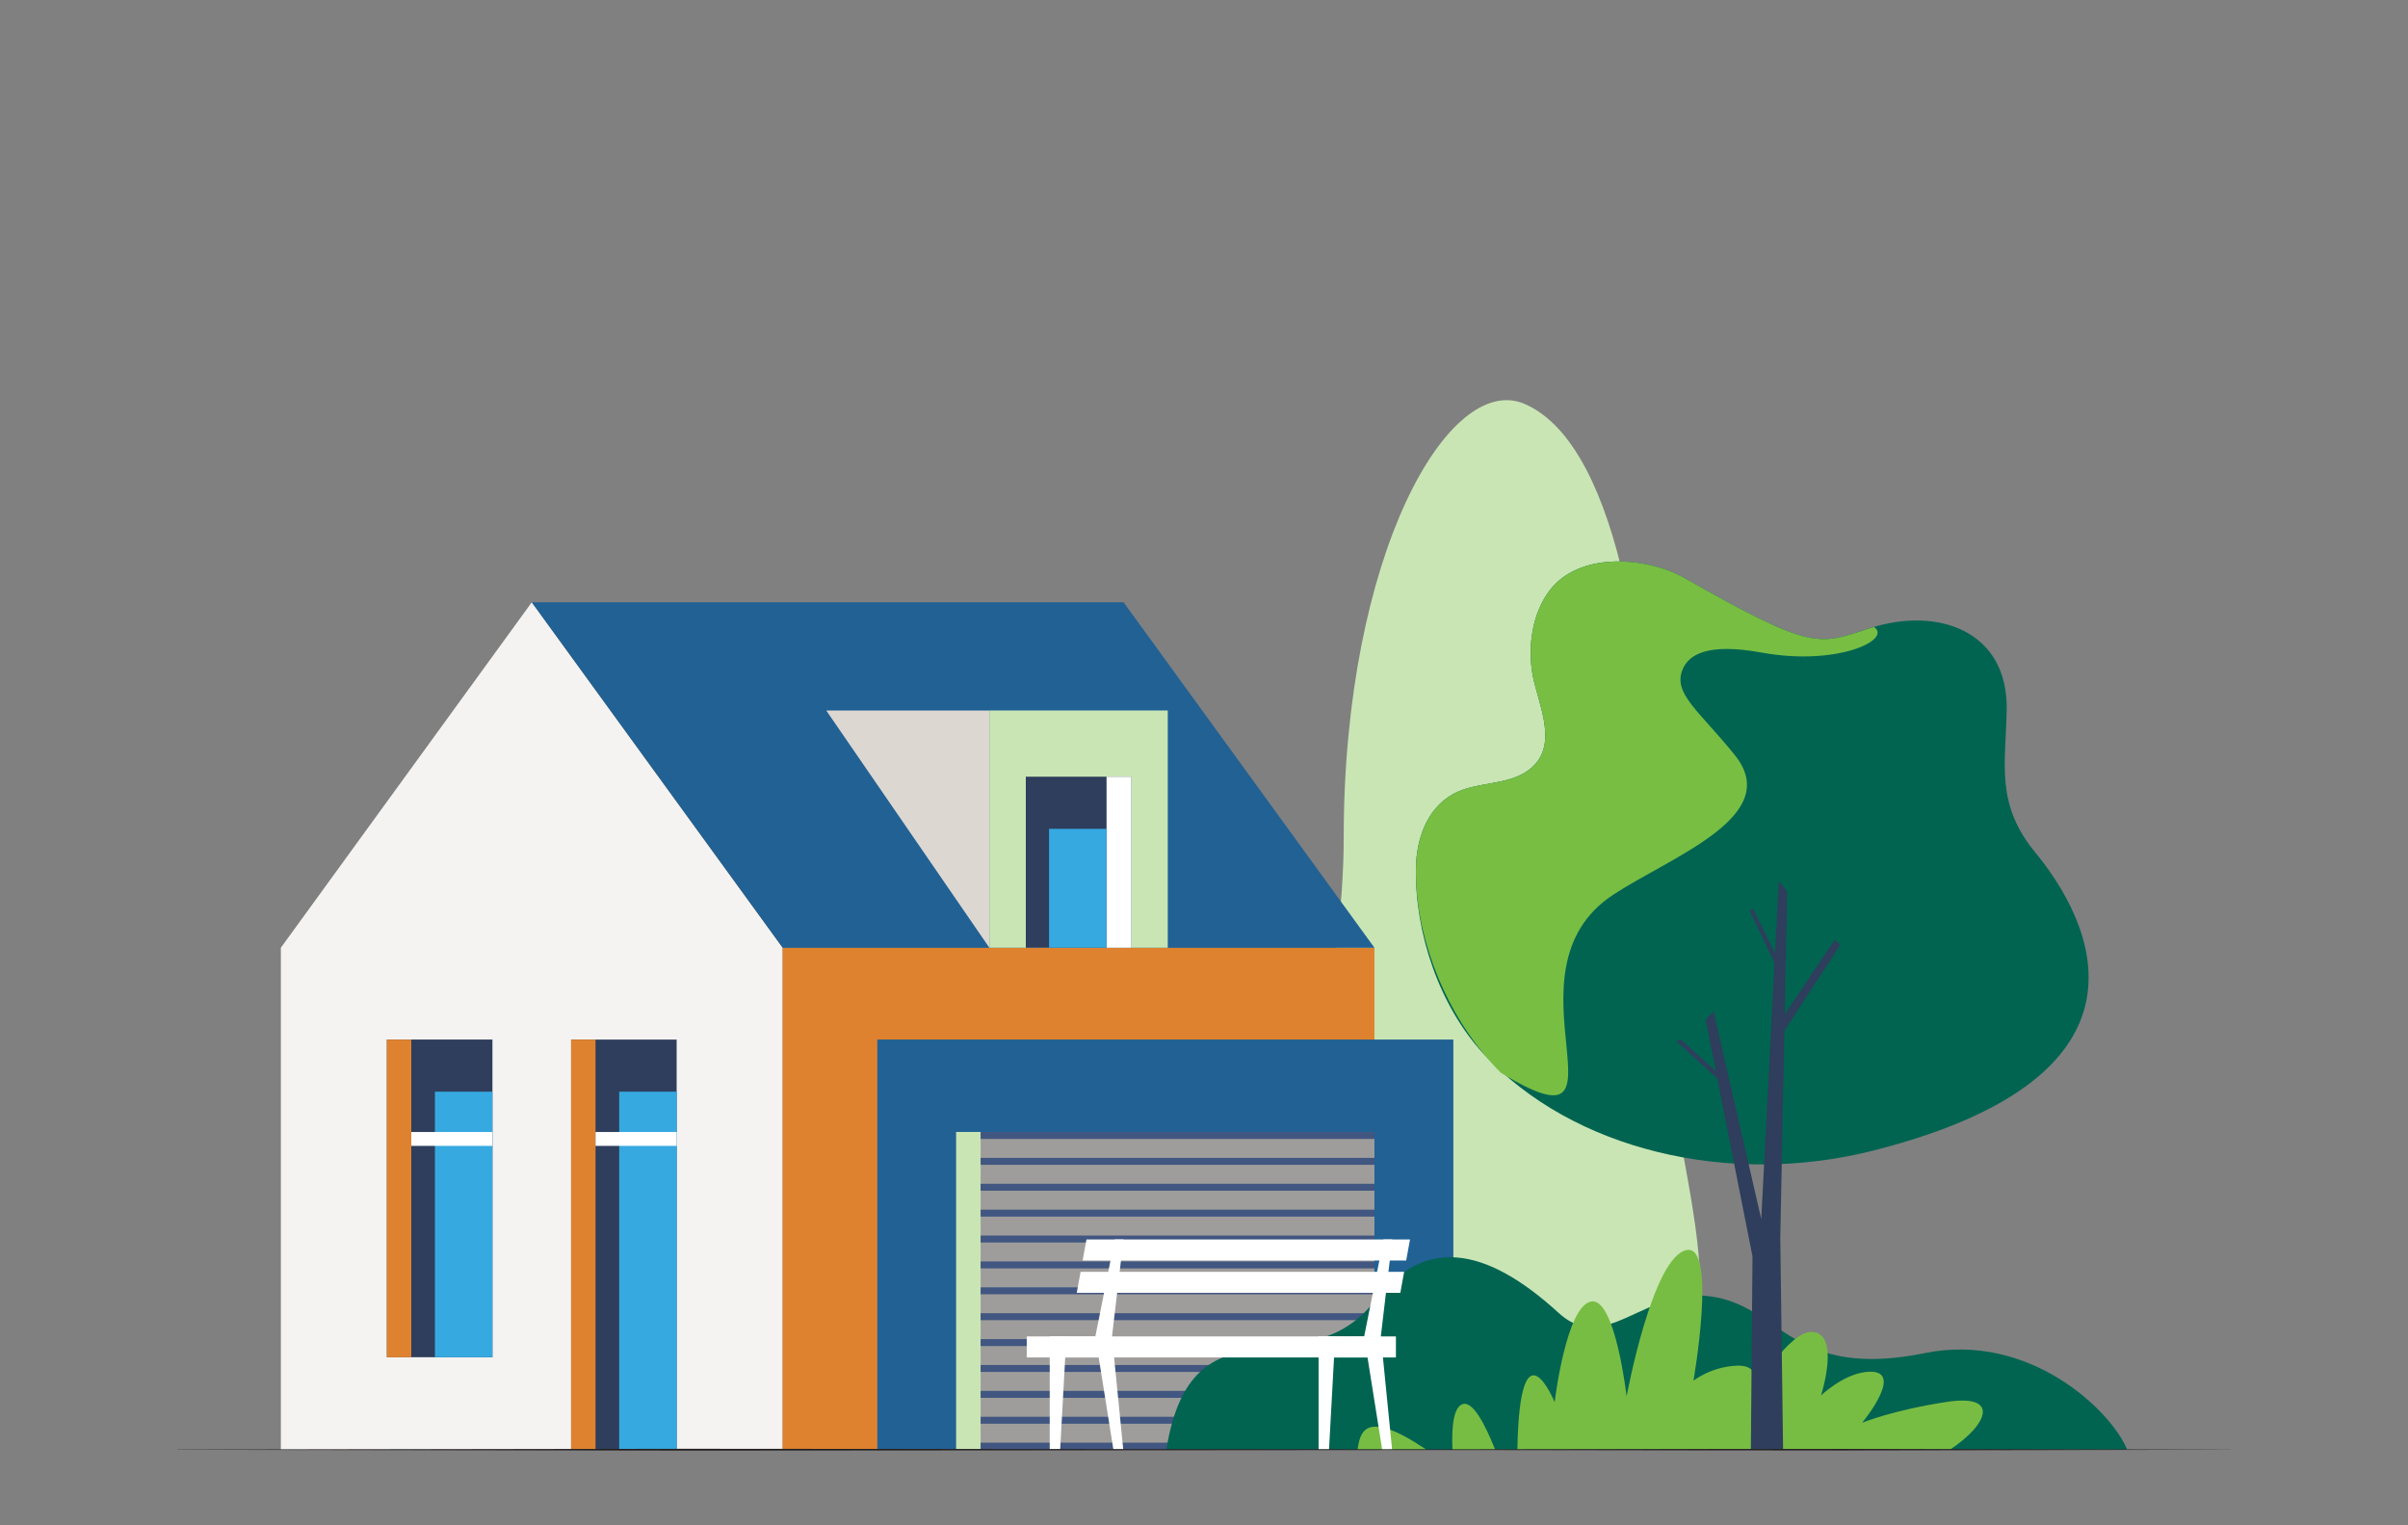 <?xml version="1.0" encoding="UTF-8"?><svg id="Layer_1" xmlns="http://www.w3.org/2000/svg" viewBox="0 0 600 380"><rect x="0" y="0" width="600" height="380" fill="#808080" stroke="none"/><defs><style>.cls-1{fill:#f5f3f1;}.cls-1,.cls-2,.cls-3,.cls-4,.cls-5,.cls-6,.cls-7,.cls-8,.cls-9,.cls-10,.cls-11,.cls-12,.cls-13,.cls-14{stroke-width:0px;}.cls-2{fill:#415680;}.cls-3{fill:#ddd7d1;}.cls-4{fill:#c9e5b4;}.cls-5{fill:#216194;}.cls-6{fill:#006451;}.cls-7{fill:#fff;}.cls-8{fill:#231f20;}.cls-9{fill:#78bd43;}.cls-10{fill:#2e3e5c;}.cls-11{fill:#78be43;}.cls-12{fill:#df822f;}.cls-13{fill:#36a9e1;}.cls-14{fill:#9e9d9b;}</style></defs><path class="cls-4" d="m412.04,228.09c0,70.67,44.03,128.47-39.56,128.47s-37.67-77.16-37.67-147.83,26.23-116.24,45.08-108.1c21.24,9.18,32.15,56.78,32.15,127.45Z"/><polygon class="cls-1" points="195.02 361.14 69.98 361.14 69.98 236.11 132.5 150.05 195.02 236.11 195.02 361.14"/><rect class="cls-12" x="195.02" y="236.11" width="147.46" height="125.03" transform="translate(537.49 597.25) rotate(180)"/><rect class="cls-5" x="218.6" y="258.98" width="143.53" height="102.16"/><rect class="cls-14" x="238.25" y="282.01" width="104.22" height="79.14"/><polygon class="cls-5" points="132.5 150.05 279.96 150.05 342.47 236.11 195.02 236.11 132.5 150.05"/><rect class="cls-4" x="238.25" y="282.01" width="6.08" height="79.14" transform="translate(482.59 643.15) rotate(180)"/><rect class="cls-2" x="244.34" y="282.01" width="98.14" height="1.73"/><rect class="cls-2" x="244.34" y="288.46" width="98.14" height="1.73"/><rect class="cls-2" x="244.34" y="294.91" width="98.14" height="1.73"/><rect class="cls-2" x="244.34" y="301.36" width="98.14" height="1.73"/><rect class="cls-2" x="244.34" y="307.81" width="98.14" height="1.73"/><rect class="cls-2" x="244.34" y="314.26" width="98.14" height="1.73"/><rect class="cls-2" x="244.34" y="320.71" width="98.14" height="1.73"/><rect class="cls-2" x="244.34" y="327.16" width="98.14" height="1.73"/><rect class="cls-2" x="244.34" y="333.61" width="98.14" height="1.73"/><rect class="cls-2" x="244.34" y="340.06" width="98.14" height="1.73"/><rect class="cls-2" x="244.34" y="346.51" width="98.14" height="1.73"/><rect class="cls-2" x="244.34" y="352.96" width="98.14" height="1.73"/><rect class="cls-2" x="244.34" y="359.41" width="98.14" height="1.73"/><rect class="cls-10" x="96.4" y="258.98" width="26.3" height="79.14"/><rect class="cls-12" x="96.4" y="258.98" width="6.08" height="79.14" transform="translate(198.88 597.11) rotate(180)"/><rect class="cls-10" x="142.3" y="258.98" width="26.3" height="102.16" transform="translate(310.9 620.13) rotate(180)"/><rect class="cls-12" x="142.3" y="258.98" width="6.08" height="102.16" transform="translate(290.69 620.13) rotate(180)"/><rect class="cls-4" x="246.52" y="177" width="44.45" height="59.11"/><rect class="cls-10" x="255.6" y="193.5" width="26.3" height="42.61"/><rect class="cls-7" x="275.72" y="193.5" width="6.18" height="42.61"/><polygon class="cls-3" points="246.52 177 205.87 177 246.52 236.11 246.52 177"/><rect class="cls-13" x="108.37" y="271.97" width="14.33" height="66.15"/><rect class="cls-13" x="154.28" y="271.97" width="14.33" height="89.18"/><rect class="cls-7" x="148.39" y="282.01" width="20.22" height="3.46"/><rect class="cls-7" x="102.48" y="282.01" width="20.21" height="3.46"/><rect class="cls-13" x="261.39" y="206.48" width="14.33" height="29.63"/><path class="cls-6" d="m530.02,361.14c-4.08-9.88-24.48-29.31-50.38-24.05-28.26,5.75-34.47-6.79-46.13-12-21.33-9.55-31.84,14.14-45.17,1.97-18.62-17-33.7-18.73-45.73-3.07-17.29,22.52-45.63-2.42-51.99,37.15h239.4Z"/><path class="cls-9" d="m485.92,361.14h-107.84c.61-33,9.29-11.82,9.29-11.82,0,0,2.86-24.12,9.16-25.09,5.96-.92,8.77,23.66,8.77,23.66,0,0,6.48-35.12,15.05-36.48,7.52-1.19,1.61,32.55,1.61,32.55,0,0,4.41-3.47,10.75-3.73,7.05-.29,4.17,6.56,4.17,6.56,0,0,8.81-15.26,14.6-14.97,7.26.36,2.26,15.82,2.26,15.82,0,0,5.33-5.09,10.93-5.81,10.95-1.4-.68,12.61-.68,12.61,0,0,7.77-3.18,21.17-5.2,13.08-1.97,10.36,5.49.75,11.89Z"/><path class="cls-9" d="m372.55,361.14c-2.76-6.9-5.62-11.93-7.96-11.37-2.31.55-2.94,5.15-2.68,11.37h10.64Z"/><path class="cls-9" d="m355.43,361.14c-4.04-2.64-8.36-5.3-12.08-5.68-3.84-.39-4.66,2.57-5.09,5.68h17.17Z"/><polygon class="cls-7" points="331.15 361.14 328.55 361.14 328.55 332.94 332.69 332.94 331.15 361.14"/><polygon class="cls-7" points="346.87 361.14 344.4 361.14 339.91 332.94 344.06 332.94 346.87 361.14"/><polygon class="cls-7" points="346.91 308.79 344.74 308.79 339.91 332.94 344.06 332.94 346.91 308.79"/><rect class="cls-7" x="328.55" y="332.94" width="15.51" height="5.24"/><rect class="cls-7" x="336.45" y="332.94" width="11.37" height="5.24"/><polygon class="cls-7" points="264.16 361.14 261.56 361.14 261.56 332.94 265.71 332.94 264.16 361.14"/><polygon class="cls-7" points="279.88 361.14 277.42 361.14 272.93 332.94 277.08 332.94 279.88 361.14"/><polygon class="cls-7" points="279.93 308.79 277.75 308.79 272.93 332.94 277.08 332.94 279.93 308.79"/><rect class="cls-7" x="261.56" y="332.94" width="15.51" height="5.24"/><rect class="cls-7" x="255.83" y="332.94" width="80.63" height="5.24"/><polygon class="cls-7" points="269.76 314.03 350.38 314.03 351.33 308.79 270.71 308.79 269.76 314.03"/><polygon class="cls-7" points="268.29 322.08 348.92 322.08 349.87 316.84 269.25 316.84 268.29 322.08"/><path class="cls-6" d="m500.01,176.8c.32-19.62-17.13-25.78-34.05-20.31-12.81,4.14-13.85,5.94-46.27-12.51-9.07-5.16-25.93-6.78-33.5,3.03-4.43,5.74-5.56,14.08-4.33,21.03,1.19,6.69,6.13,16.34.64,22.35-5.21,5.71-14.28,3.9-20.6,7.52-6.42,3.68-8.94,11.12-9.09,18.13-.35,16.37,5.86,34.63,16.86,46.51,22.19,23.97,61.18,33.23,97.22,24.06,79.44-20.21,49.57-62.9,40.25-74.22-10.02-12.17-7.36-22.09-7.13-35.61Z"/><path class="cls-11" d="m466.94,156.21c-.33.09-.65.19-.98.29-12.81,4.13-13.85,5.94-46.27-12.52-9.07-5.15-25.94-6.77-33.5,3.03-4.43,5.74-5.57,14.08-4.33,21.03,1.2,6.68,6.12,16.34.65,22.35-5.21,5.71-14.28,3.9-20.6,7.52-6.43,3.68-8.94,11.12-9.09,18.13-.34,16.37,6.55,34.03,16.87,46.52,1.37,1.65,2.8,3.22,4.3,4.72,35.58,21.62-1.41-25.08,27.95-44.36,14.52-9.55,42.55-19.57,30.35-34.77-8.91-11.11-15.68-15.43-12.96-21.54,1.5-3.37,5.85-6.54,19.64-4.03,18.84,3.44,32.6-3.25,27.98-6.37Z"/><polygon class="cls-10" points="436.26 361.14 444.29 361.14 443.59 308.37 445.31 222.15 443.22 219.48 438.85 303.72 426.98 251.96 424.99 254 436.67 313.02 436.26 361.14"/><polygon class="cls-10" points="457.12 234.18 443.48 254.53 443.45 258.59 458.55 235.39 457.12 234.18"/><polygon class="cls-10" points="436.83 226.44 442.8 238.55 442.78 241.16 435.92 226.81 436.83 226.44"/><polygon class="cls-10" points="418.64 258.85 428.69 267.85 429.51 270.15 417.77 259.48 418.64 258.85"/><path class="cls-8" d="m555.67,361.17l-63.93.12c-21.31.04-42.62.09-63.93.04l-63.93-.09-63.93.05-127.87.09-127.87-.2v-.05l127.87-.2,127.87.09,63.93.05,63.93-.09c21.31-.05,42.62,0,63.93.04l63.93.12v.05Z"/></svg>